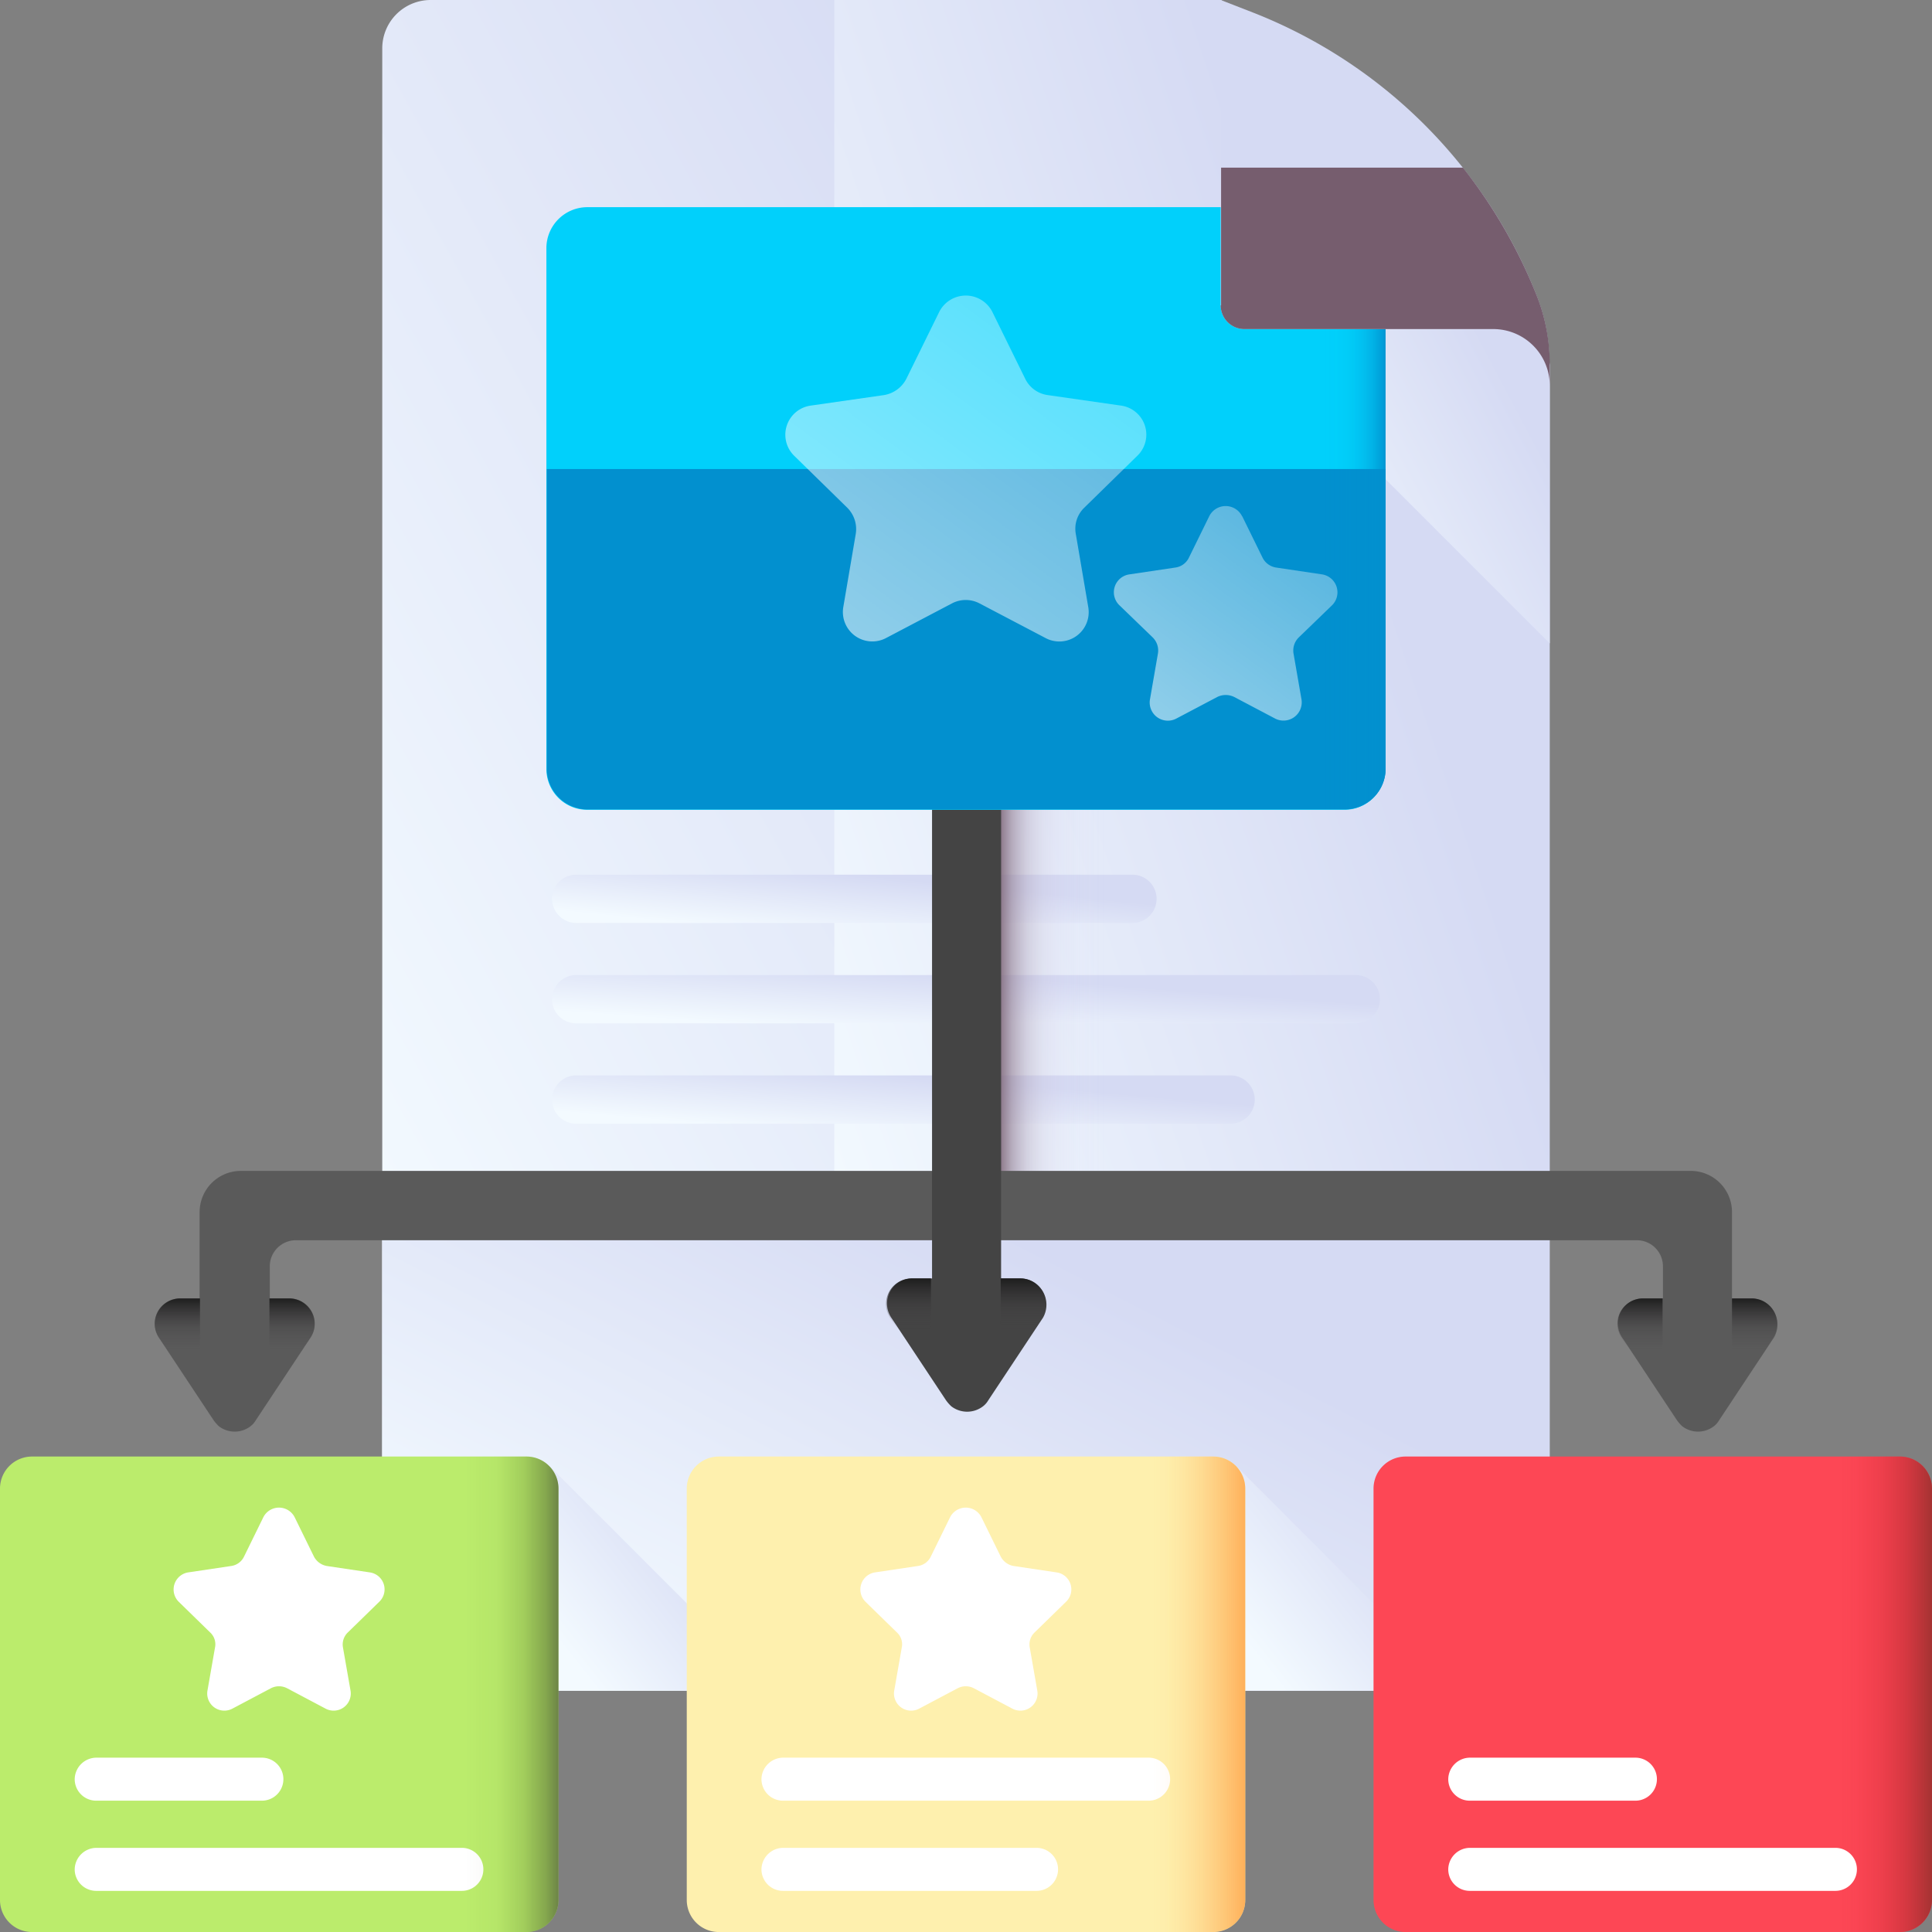 <?xml version="1.0" encoding="utf-8"?>
<svg xmlns="http://www.w3.org/2000/svg" xmlns:xlink="http://www.w3.org/1999/xlink" width="124" height="124" viewBox="0 0 124 124">
  <rect x="0" y="0" width="124" height="124" fill="#808080" stroke="none"/>
  <defs>
    <linearGradient id="linear-gradient" x1="0.042" y1="0.792" x2="0.713" y2="0.259" gradientUnits="objectBoundingBox">
      <stop offset="0" stop-color="#f3faff"/>
      <stop offset="1" stop-color="#d5daf3"/>
    </linearGradient>
    <linearGradient id="linear-gradient-11" x1="0.413" y1="-2.261" x2="0.652" y2="-3.051" gradientUnits="objectBoundingBox">
      <stop offset="0" stop-color="#bbec6c"/>
      <stop offset="0.198" stop-color="#b5e665"/>
      <stop offset="0.48" stop-color="#a4d552"/>
      <stop offset="0.812" stop-color="#89ba33"/>
      <stop offset="1" stop-color="#78a91f"/>
    </linearGradient>
    <linearGradient id="linear-gradient-12" x1="1.272" y1="-6.675" x2="0.362" y2="-5.73" gradientUnits="objectBoundingBox">
      <stop offset="0" stop-color="#fff" stop-opacity="0"/>
      <stop offset="0.092" stop-color="#fff" stop-opacity="0.024"/>
      <stop offset="0.218" stop-color="#fff" stop-opacity="0.09"/>
      <stop offset="0.362" stop-color="#fff" stop-opacity="0.204"/>
      <stop offset="0.52" stop-color="#fff" stop-opacity="0.361"/>
      <stop offset="0.69" stop-color="#fff" stop-opacity="0.561"/>
      <stop offset="0.866" stop-color="#fff" stop-opacity="0.796"/>
      <stop offset="1" stop-color="#fff"/>
    </linearGradient>
    <linearGradient id="linear-gradient-13" x1="0.5" y1="-5.787" x2="0.5" y2="-6.226" gradientUnits="objectBoundingBox">
      <stop offset="0" stop-color="#334c0f" stop-opacity="0"/>
      <stop offset="0.29" stop-color="#334b11" stop-opacity="0.043"/>
      <stop offset="0.513" stop-color="#364a18" stop-opacity="0.188"/>
      <stop offset="0.713" stop-color="#3a4825" stop-opacity="0.427"/>
      <stop offset="0.899" stop-color="#404537" stop-opacity="0.769"/>
      <stop offset="1" stop-color="#444"/>
    </linearGradient>
    <linearGradient id="linear-gradient-14" x1="0.724" y1="-2.548" x2="1.059" y2="-2.548" xlink:href="#linear-gradient-13"/>
    <linearGradient id="linear-gradient-15" x1="0.413" y1="-2.261" x2="0.652" y2="-3.051" gradientUnits="objectBoundingBox">
      <stop offset="0" stop-color="#fef0ae"/>
      <stop offset="1" stop-color="#fac600"/>
    </linearGradient>
    <linearGradient id="linear-gradient-16" x1="1.272" y1="-6.675" x2="0.362" y2="-5.73" xlink:href="#linear-gradient-12"/>
    <linearGradient id="linear-gradient-17" x1="0.5" y1="-5.787" x2="0.5" y2="-6.226" gradientUnits="objectBoundingBox">
      <stop offset="0" stop-color="#fe9738" stop-opacity="0"/>
      <stop offset="0.102" stop-color="#fe9738" stop-opacity="0.02"/>
      <stop offset="0.227" stop-color="#fe9738" stop-opacity="0.078"/>
      <stop offset="0.361" stop-color="#fe9738" stop-opacity="0.176"/>
      <stop offset="0.505" stop-color="#fe9738" stop-opacity="0.31"/>
      <stop offset="0.654" stop-color="#fe9738" stop-opacity="0.482"/>
      <stop offset="0.808" stop-color="#fe9738" stop-opacity="0.694"/>
      <stop offset="0.965" stop-color="#fe9738" stop-opacity="0.941"/>
      <stop offset="1" stop-color="#fe9738"/>
    </linearGradient>
    <linearGradient id="linear-gradient-18" x1="0.724" y1="-2.548" x2="1.059" y2="-2.548" xlink:href="#linear-gradient-17"/>
    <linearGradient id="linear-gradient-19" x1="0.413" y1="-2.261" x2="0.652" y2="-3.051" gradientUnits="objectBoundingBox">
      <stop offset="0" stop-color="#fd4755"/>
      <stop offset="1" stop-color="#a72b2b"/>
    </linearGradient>
    <linearGradient id="linear-gradient-21" x1="0.5" y1="-5.787" x2="0.5" y2="-6.226" gradientUnits="objectBoundingBox">
      <stop offset="0" stop-color="#c41926" stop-opacity="0"/>
      <stop offset="0.162" stop-color="#bf1a26" stop-opacity="0.051"/>
      <stop offset="0.371" stop-color="#b21e26" stop-opacity="0.196"/>
      <stop offset="0.605" stop-color="#9d2426" stop-opacity="0.439"/>
      <stop offset="0.856" stop-color="#802d26" stop-opacity="0.776"/>
      <stop offset="1" stop-color="#6d3326"/>
    </linearGradient>
    <linearGradient id="linear-gradient-22" x1="0.724" y1="-2.548" x2="1.059" y2="-2.548" xlink:href="#linear-gradient-21"/>
    <linearGradient id="linear-gradient-23" x1="0.337" y1="0.49" x2="0.055" y2="0.49" gradientUnits="objectBoundingBox">
      <stop offset="0" stop-color="#dbd5ef" stop-opacity="0"/>
      <stop offset="0.267" stop-color="#d8d2ec" stop-opacity="0.024"/>
      <stop offset="0.443" stop-color="#d1c9e2" stop-opacity="0.098"/>
      <stop offset="0.593" stop-color="#c4b9d1" stop-opacity="0.224"/>
      <stop offset="0.729" stop-color="#b2a4ba" stop-opacity="0.404"/>
      <stop offset="0.854" stop-color="#9a889c" stop-opacity="0.639"/>
      <stop offset="0.971" stop-color="#7e6678" stop-opacity="0.922"/>
      <stop offset="1" stop-color="#765d6e"/>
    </linearGradient>
    <linearGradient id="linear-gradient-24" x1="-1.859" y1="-15.927" x2="-1.824" y2="-17.53" gradientUnits="objectBoundingBox">
      <stop offset="0" stop-color="#5a5a5a"/>
      <stop offset="1" stop-color="#444"/>
    </linearGradient>
    <linearGradient id="linear-gradient-25" x1="0.501" y1="0.502" x2="0.501" y2="-0.018" gradientUnits="objectBoundingBox">
      <stop offset="0" stop-color="#433f43" stop-opacity="0"/>
      <stop offset="0.411" stop-color="#373537" stop-opacity="0.271"/>
      <stop offset="1" stop-color="#1a1a1a"/>
    </linearGradient>
    <linearGradient id="linear-gradient-26" x1="0.501" y1="0.502" x2="0.501" y2="-0.018" xlink:href="#linear-gradient-25"/>
    <linearGradient id="linear-gradient-27" x1="0.499" y1="0.502" x2="0.499" y2="-0.018" xlink:href="#linear-gradient-25"/>
    <linearGradient id="linear-gradient-28" x1="0.499" y1="0.502" x2="0.499" y2="-0.018" xlink:href="#linear-gradient-25"/>
    <linearGradient id="linear-gradient-29" x1="-17.096" y1="-61.137" x2="-17.611" y2="-61.137" xlink:href="#linear-gradient-25"/>
    <linearGradient id="linear-gradient-30" x1="-24.023" y1="-5.619" x2="-22.202" y2="-5.88" xlink:href="#linear-gradient-24"/>
    <linearGradient id="linear-gradient-31" x1="0.495" y1="1.932" x2="0.495" y2="2.258" xlink:href="#linear-gradient-25"/>
    <linearGradient id="linear-gradient-32" x1="0.5" y1="0.502" x2="0.5" y2="-0.018" xlink:href="#linear-gradient-25"/>
    <linearGradient id="linear-gradient-33" x1="0.506" y1="0.502" x2="0.506" y2="-0.018" xlink:href="#linear-gradient-25"/>
    <linearGradient id="linear-gradient-34" x1="0.423" y1="2.334" x2="0.636" y2="1.5" gradientUnits="objectBoundingBox">
      <stop offset="0" stop-color="#c8effe"/>
      <stop offset="0.103" stop-color="#c0edfd"/>
      <stop offset="0.258" stop-color="#abeafd"/>
      <stop offset="0.447" stop-color="#89e5fd"/>
      <stop offset="0.661" stop-color="#5addfc"/>
      <stop offset="0.895" stop-color="#1ed4fb"/>
      <stop offset="1" stop-color="#01d0fb"/>
    </linearGradient>
    <linearGradient id="linear-gradient-35" x1="0.5" y1="2.162" x2="0.5" y2="1.962" gradientUnits="objectBoundingBox">
      <stop offset="0" stop-color="#0290cf" stop-opacity="0"/>
      <stop offset="0.219" stop-color="#0290cf" stop-opacity="0.012"/>
      <stop offset="0.364" stop-color="#0290cf" stop-opacity="0.055"/>
      <stop offset="0.487" stop-color="#0290cf" stop-opacity="0.129"/>
      <stop offset="0.599" stop-color="#0290cf" stop-opacity="0.231"/>
      <stop offset="0.702" stop-color="#0290cf" stop-opacity="0.365"/>
      <stop offset="0.799" stop-color="#0290cf" stop-opacity="0.529"/>
      <stop offset="0.892" stop-color="#0290cf" stop-opacity="0.722"/>
      <stop offset="0.979" stop-color="#0290cf" stop-opacity="0.941"/>
      <stop offset="1" stop-color="#0290cf"/>
    </linearGradient>
    <linearGradient id="linear-gradient-36" x1="0.853" y1="2.033" x2="1.007" y2="2.033" xlink:href="#linear-gradient-35"/>
    <linearGradient id="linear-gradient-37" x1="0.706" y1="4.747" x2="0.52" y2="5.275" xlink:href="#linear-gradient-35"/>
    <linearGradient id="linear-gradient-38" x1="3.977" y1="-1.268" x2="0.362" y2="3.467" xlink:href="#linear-gradient-12"/>
    <linearGradient id="linear-gradient-41" x1="-0.02" y1="4.746" x2="0.667" y2="4.16" xlink:href="#linear-gradient"/>
    <linearGradient id="linear-gradient-42" x1="0.505" y1="6.996" x2="0.489" y2="6.521" xlink:href="#linear-gradient-23"/>
  </defs>
  <g id="Group_33107" data-name="Group 33107" transform="translate(-1310 -1594)">
    <g id="Group_33091" data-name="Group 33091" transform="translate(1334.534 1594)">
      <g id="Group_33089" data-name="Group 33089">
        <path id="Path_13684" data-name="Path 13684" d="M176.233,23.444V105.4a3.106,3.106,0,0,1-3.1,3.1H104.4a3.106,3.106,0,0,1-3.1-3.1V3.1A3.106,3.106,0,0,1,104.4,0h50.714l19.012,19.012a7.159,7.159,0,0,1,1.6,2.422,7.007,7.007,0,0,1,.509,2.01Z" transform="translate(-101.3 0)" fill="url(#linear-gradient)"/>
        <path id="Path_13685" data-name="Path 13685" d="M264.912,19.012,245.924,0H221.1V108.5h42.795a3.106,3.106,0,0,0,3.1-3.1V23.444a7.007,7.007,0,0,0-.509-2.01,6.759,6.759,0,0,0-1.574-2.422Z" transform="translate(-192.086)" fill="url(#linear-gradient)"/>
        <path id="Path_13686" data-name="Path 13686" d="M344.558,52.583,336.275,44.3,326.2,54.4l20.465,20.465V57.015a7.008,7.008,0,0,0-.509-2.01A7.159,7.159,0,0,0,344.558,52.583Z" transform="translate(-271.732 -33.571)" fill="url(#linear-gradient)"/>
        <path id="Path_13687" data-name="Path 13687" d="M101.3,321.8v27.464a3.106,3.106,0,0,0,3.1,3.1h68.709a3.106,3.106,0,0,0,3.1-3.1V321.8Z" transform="translate(-101.3 -243.864)" fill="url(#linear-gradient)"/>
        <path id="Path_13688" data-name="Path 13688" d="M101.3,321.8v27.464a3.106,3.106,0,0,0,3.1,3.1h68.709a3.106,3.106,0,0,0,3.1-3.1V321.8Z" transform="translate(-101.3 -243.864)" fill="url(#linear-gradient)"/>
        <path id="Path_13689" data-name="Path 13689" d="M342.162,403.062,327.8,388.7v14.362Z" transform="translate(-272.945 -294.562)" fill="url(#linear-gradient)"/>
        <path id="Path_13690" data-name="Path 13690" d="M145.8,388.7v14.362h14.362Z" transform="translate(-135.023 -294.562)" fill="url(#linear-gradient)"/>
      </g>
      <g id="Group_33090" data-name="Group 33090" transform="translate(10.898 56.139)">
        <path id="Path_13691" data-name="Path 13691" d="M147.85,285h42a1.55,1.55,0,0,1,0,3.1h-42a1.55,1.55,0,0,1,0-3.1Z" transform="translate(-146.3 -272.116)" fill="url(#linear-gradient)"/>
        <path id="Path_13692" data-name="Path 13692" d="M147.85,258.4h50.036a1.55,1.55,0,0,1,0,3.1H147.85a1.55,1.55,0,0,1,0-3.1Z" transform="translate(-146.3 -251.958)" fill="url(#linear-gradient)"/>
        <path id="Path_13693" data-name="Path 13693" d="M147.85,231.8h35.7a1.55,1.55,0,0,1,0,3.1h-35.7a1.561,1.561,0,0,1-1.55-1.55,1.545,1.545,0,0,1,1.55-1.55Z" transform="translate(-146.3 -231.8)" fill="url(#linear-gradient)"/>
      </g>
    </g>
    <g id="Group_33093" data-name="Group 33093" transform="translate(1310 1687.484)">
      <path id="Path_13694" data-name="Path 13694" d="M2.059,386H33.785a2.057,2.057,0,0,1,2.059,2.059v26.4a2.057,2.057,0,0,1-2.059,2.059H2.059A2.057,2.057,0,0,1,0,414.457v-26.4A2.057,2.057,0,0,1,2.059,386Z" transform="translate(0 -386)" fill="url(#linear-gradient-11)"/>
      <path id="Path_13695" data-name="Path 13695" d="M53.791,400.168l1.235,2.519a1.164,1.164,0,0,0,.823.605l2.761.412a1.1,1.1,0,0,1,.605,1.889l-2.01,1.962a1.067,1.067,0,0,0-.315.969l.484,2.761a1.1,1.1,0,0,1-1.6,1.163l-2.47-1.308a1.13,1.13,0,0,0-1.041,0l-2.47,1.308a1.1,1.1,0,0,1-1.6-1.163l.484-2.761a1.028,1.028,0,0,0-.315-.969l-2.01-1.962a1.11,1.11,0,0,1,.605-1.889l2.761-.412a1.077,1.077,0,0,0,.823-.605l1.235-2.519A1.127,1.127,0,0,1,53.791,400.168Z" transform="translate(-34.877 -396.268)" fill="url(#linear-gradient-12)"/>
      <g id="Group_33092" data-name="Group 33092" transform="translate(4.795 19.327)">
        <path id="Path_13696" data-name="Path 13696" d="M21.18,489.7H44.648a1.38,1.38,0,0,1,0,2.761H21.18a1.38,1.38,0,0,1-1.38-1.38,1.4,1.4,0,0,1,1.38-1.38Z" transform="translate(-19.8 -483.912)" fill="#fff"/>
        <path id="Path_13697" data-name="Path 13697" d="M21.18,465.8H31.813a1.38,1.38,0,1,1,0,2.761H21.18a1.38,1.38,0,0,1-1.38-1.38A1.4,1.4,0,0,1,21.18,465.8Z" transform="translate(-19.8 -465.8)" fill="#fff"/>
      </g>
      <path id="Path_13698" data-name="Path 13698" d="M0,440.8v15.185a2.057,2.057,0,0,0,2.059,2.059H33.785a2.057,2.057,0,0,0,2.059-2.059V440.8Z" transform="translate(0 -427.528)" fill="url(#linear-gradient-13)"/>
      <path id="Path_13699" data-name="Path 13699" d="M78.269,386H58.7v30.516H78.269a2.057,2.057,0,0,0,2.059-2.059v-26.4A2.057,2.057,0,0,0,78.269,386Z" transform="translate(-44.484 -386)" fill="url(#linear-gradient-14)"/>
    </g>
    <g id="Group_33095" data-name="Group 33095" transform="translate(1354.078 1687.484)">
      <path id="Path_13700" data-name="Path 13700" d="M184.059,386h31.727a2.057,2.057,0,0,1,2.059,2.059v26.4a2.057,2.057,0,0,1-2.059,2.059H184.059A2.057,2.057,0,0,1,182,414.457v-26.4A2.057,2.057,0,0,1,184.059,386Z" transform="translate(-182 -386)" fill="url(#linear-gradient-15)"/>
      <path id="Path_13701" data-name="Path 13701" d="M235.791,400.168l1.235,2.519a1.164,1.164,0,0,0,.823.605l2.761.412a1.1,1.1,0,0,1,.605,1.889l-2.01,1.962a1.067,1.067,0,0,0-.315.969l.484,2.761a1.1,1.1,0,0,1-1.6,1.163l-2.47-1.308a1.13,1.13,0,0,0-1.041,0l-2.47,1.308a1.1,1.1,0,0,1-1.6-1.163l.484-2.761a1.028,1.028,0,0,0-.315-.969l-2.01-1.962a1.11,1.11,0,0,1,.605-1.889l2.761-.412a1.077,1.077,0,0,0,.823-.605l1.235-2.519A1.127,1.127,0,0,1,235.791,400.168Z" transform="translate(-216.877 -396.268)" fill="url(#linear-gradient-16)"/>
      <g id="Group_33094" data-name="Group 33094" transform="translate(4.795 19.327)">
        <path id="Path_13702" data-name="Path 13702" d="M203.18,489.7h16.275a1.38,1.38,0,1,1,0,2.761H203.18a1.38,1.38,0,0,1-1.38-1.38A1.4,1.4,0,0,1,203.18,489.7Z" transform="translate(-201.8 -483.912)" fill="#fff"/>
        <path id="Path_13703" data-name="Path 13703" d="M203.18,465.8h23.468a1.38,1.38,0,0,1,0,2.761H203.18a1.38,1.38,0,0,1-1.38-1.38A1.4,1.4,0,0,1,203.18,465.8Z" transform="translate(-201.8 -465.8)" fill="#fff"/>
      </g>
      <path id="Path_13704" data-name="Path 13704" d="M182,440.8v15.185a2.057,2.057,0,0,0,2.059,2.059h31.727a2.057,2.057,0,0,0,2.059-2.059V440.8Z" transform="translate(-182 -427.528)" fill="url(#linear-gradient-17)"/>
      <path id="Path_13705" data-name="Path 13705" d="M260.269,386H240.7v30.516h19.569a2.057,2.057,0,0,0,2.059-2.059v-26.4A2.057,2.057,0,0,0,260.269,386Z" transform="translate(-226.484 -386)" fill="url(#linear-gradient-18)"/>
    </g>
    <g id="Group_33096" data-name="Group 33096" transform="translate(1398.156 1687.484)">
      <path id="Path_13706" data-name="Path 13706" d="M366.059,386h31.727a2.057,2.057,0,0,1,2.059,2.059v26.4a2.057,2.057,0,0,1-2.059,2.059H366.059A2.057,2.057,0,0,1,364,414.457v-26.4A2.057,2.057,0,0,1,366.059,386Z" transform="translate(-364 -386)" fill="url(#linear-gradient-19)"/>
      <path id="Path_13707" data-name="Path 13707" d="M417.791,400.168l1.235,2.519a1.164,1.164,0,0,0,.823.605l2.761.412a1.1,1.1,0,0,1,.605,1.889l-2.01,1.962a1.067,1.067,0,0,0-.315.969l.484,2.761a1.1,1.1,0,0,1-1.6,1.163l-2.47-1.308a1.13,1.13,0,0,0-1.041,0l-2.47,1.308a1.1,1.1,0,0,1-1.6-1.163l.484-2.761a1.028,1.028,0,0,0-.315-.969l-2.01-1.962a1.11,1.11,0,0,1,.605-1.889l2.761-.412a1.077,1.077,0,0,0,.823-.605l1.235-2.519A1.127,1.127,0,0,1,417.791,400.168Z" transform="translate(-398.877 -396.268)" fill="url(#linear-gradient-16)"/>
      <path id="Path_13708" data-name="Path 13708" d="M364,440.8v15.185a2.057,2.057,0,0,0,2.059,2.059h31.727a2.057,2.057,0,0,0,2.059-2.059V440.8Z" transform="translate(-364 -427.528)" fill="url(#linear-gradient-21)"/>
      <path id="Path_13709" data-name="Path 13709" d="M442.269,386H422.7v30.516h19.569a2.057,2.057,0,0,0,2.059-2.059v-26.4A2.057,2.057,0,0,0,442.269,386Z" transform="translate(-408.484 -386)" fill="url(#linear-gradient-22)"/>
    </g>
    <g id="Group_33097" data-name="Group 33097" transform="translate(1402.952 1706.811)">
      <path id="Path_13710" data-name="Path 13710" d="M385.18,489.7h23.468a1.38,1.38,0,1,1,0,2.761H385.18a1.38,1.38,0,0,1-1.38-1.38A1.4,1.4,0,0,1,385.18,489.7Z" transform="translate(-383.8 -483.912)" fill="#fff"/>
      <path id="Path_13711" data-name="Path 13711" d="M385.18,465.8h10.632a1.38,1.38,0,1,1,0,2.761H385.18a1.38,1.38,0,0,1-1.38-1.38A1.4,1.4,0,0,1,385.18,465.8Z" transform="translate(-383.8 -465.8)" fill="#fff"/>
    </g>
    <path id="Path_13712" data-name="Path 13712" d="M257.7,195.7h26.5v29.983H257.7Z" transform="translate(1114.712 1445.695)" fill="url(#linear-gradient-23)"/>
    <g id="Group_33103" data-name="Group 33103" transform="translate(1319.917 1642.916)">
      <g id="Group_33100" data-name="Group 33100" transform="translate(0 26.235)">
        <path id="Path_13713" data-name="Path 13713" d="M143.478,318.486h-1.284V312.94a2.646,2.646,0,0,0-2.64-2.64H46.482a2.646,2.646,0,0,0-2.64,2.64v5.546H42.582A1.618,1.618,0,0,0,41.226,321l3.512,5.3a2.592,2.592,0,0,0,.339.388,1.672,1.672,0,0,0,2.034,0,1.345,1.345,0,0,0,.339-.388l3.512-5.3a1.622,1.622,0,0,0-1.356-2.519H48.346v-2.059a1.674,1.674,0,0,1,1.671-1.671h86.073a1.674,1.674,0,0,1,1.671,1.671v2.059H136.5A1.618,1.618,0,0,0,135.146,321l3.512,5.3a2.592,2.592,0,0,0,.339.388,1.672,1.672,0,0,0,2.034,0,1.345,1.345,0,0,0,.339-.388l3.512-5.3A1.668,1.668,0,0,0,143.478,318.486Z" transform="translate(-40.947 -310.3)" fill="url(#linear-gradient-24)"/>
        <g id="Group_33098" data-name="Group 33098" transform="translate(93.886 8.186)">
          <path id="Path_13714" data-name="Path 13714" d="M461.64,346.619l-2.64,4V344.1h1.259A1.635,1.635,0,0,1,461.64,346.619Z" transform="translate(-451.639 -344.1)" fill="url(#linear-gradient-25)"/>
          <path id="Path_13715" data-name="Path 13715" d="M430.252,344.1h1.259v6.515l-2.64-4A1.635,1.635,0,0,1,430.252,344.1Z" transform="translate(-428.607 -344.1)" fill="url(#linear-gradient-26)"/>
        </g>
        <g id="Group_33099" data-name="Group 33099" transform="translate(0.014 8.186)">
          <path id="Path_13716" data-name="Path 13716" d="M74.04,346.619l-2.64,4V344.1h1.259a1.635,1.635,0,0,1,1.38,2.519Z" transform="translate(-64.039 -344.1)" fill="url(#linear-gradient-27)"/>
          <path id="Path_13717" data-name="Path 13717" d="M42.626,344.1H43.91v6.515l-2.64-4A1.633,1.633,0,0,1,42.626,344.1Z" transform="translate(-41.005 -344.1)" fill="url(#linear-gradient-28)"/>
        </g>
        <path id="Path_13718" data-name="Path 13718" d="M257.7,310.3h13.732v4.456H257.7Z" transform="translate(-205.205 -310.3)" fill="url(#linear-gradient-29)"/>
      </g>
      <g id="Group_33102" data-name="Group 33102" transform="translate(46.94)">
        <path id="Path_13719" data-name="Path 13719" d="M243.633,235.112h-1.259V203a.625.625,0,0,0-.46-.605,7.358,7.358,0,0,1-.969-.291,2.426,2.426,0,0,0-1.55,0c-.339.1-.654.194-.993.291a.625.625,0,0,0-.46.605v32.114h-1.259a1.618,1.618,0,0,0-1.356,2.519l3.512,5.3a2.593,2.593,0,0,0,.339.387,1.672,1.672,0,0,0,2.034,0,1.346,1.346,0,0,0,.339-.387l3.512-5.3A1.687,1.687,0,0,0,243.633,235.112Z" transform="translate(-234.978 -201.975)" fill="url(#linear-gradient-30)"/>
        <path id="Path_13720" data-name="Path 13720" d="M250.872,202.393a7.357,7.357,0,0,1-.969-.291,2.426,2.426,0,0,0-1.55,0c-.339.1-.654.194-.993.291a.625.625,0,0,0-.46.605v9.3h4.456V203a.677.677,0,0,0-.484-.605Z" transform="translate(-243.961 -201.975)" fill="url(#linear-gradient-31)"/>
        <g id="Group_33101" data-name="Group 33101" transform="translate(0 33.137)">
          <path id="Path_13721" data-name="Path 13721" d="M267.84,341.319l-2.64,4V338.8h1.259A1.635,1.635,0,0,1,267.84,341.319Z" transform="translate(-257.829 -338.8)" fill="url(#linear-gradient-32)"/>
          <path id="Path_13722" data-name="Path 13722" d="M236.4,338.8h1.259v6.515l-2.64-4A1.65,1.65,0,0,1,236.4,338.8Z" transform="translate(-234.764 -338.8)" fill="url(#linear-gradient-33)"/>
        </g>
      </g>
    </g>
    <g id="Group_33104" data-name="Group 33104" transform="translate(1345.069 1607.297)">
      <path id="Path_13723" data-name="Path 13723" d="M147.416,54.9h48.607a2.62,2.62,0,0,1,2.616,2.616V90.962a2.62,2.62,0,0,1-2.616,2.616H147.416a2.62,2.62,0,0,1-2.616-2.616V57.491a2.631,2.631,0,0,1,2.616-2.591Z" transform="translate(-144.8 -54.9)" fill="url(#linear-gradient-34)"/>
      <path id="Path_13724" data-name="Path 13724" d="M144.9,124.3v19.23a2.62,2.62,0,0,0,2.616,2.616h48.607a2.62,2.62,0,0,0,2.616-2.616V124.3Z" transform="translate(-144.876 -107.492)" fill="url(#linear-gradient-35)"/>
      <path id="Path_13725" data-name="Path 13725" d="M278.8,54.9H254V93.553h24.8a2.62,2.62,0,0,0,2.616-2.616V57.491A2.631,2.631,0,0,0,278.8,54.9Z" transform="translate(-227.553 -54.9)" fill="url(#linear-gradient-36)"/>
      <path id="Path_13726" data-name="Path 13726" d="M336.105,72.338V57.491a2.61,2.61,0,0,0-2.4-2.591L326.2,62.432Z" transform="translate(-282.267 -54.9)" fill="url(#linear-gradient-37)"/>
    </g>
    <g id="Group_33106" data-name="Group 33106" transform="translate(1348.149 1612.977)">
      <path id="Path_13727" data-name="Path 13727" d="M221.428,79.4l2.107,4.287a1.889,1.889,0,0,0,1.429,1.041l4.723.678a1.882,1.882,0,0,1,1.041,3.221l-3.415,3.342a1.871,1.871,0,0,0-.533,1.671l.8,4.7a1.883,1.883,0,0,1-2.737,1.986L220.6,98.1a1.9,1.9,0,0,0-1.768,0l-4.238,2.228a1.889,1.889,0,0,1-2.737-1.986l.8-4.7a1.939,1.939,0,0,0-.533-1.671l-3.415-3.342a1.888,1.888,0,0,1,1.041-3.221l4.723-.678a1.974,1.974,0,0,0,1.429-1.041l2.107-4.287A1.91,1.91,0,0,1,221.428,79.4Z" transform="translate(-195.882 -78.35)" fill="url(#linear-gradient-38)"/>
      <g id="Group_33105" data-name="Group 33105" transform="translate(0 13.502)">
        <path id="Path_13728" data-name="Path 13728" d="M165.749,134.754l1.308,2.664a1.17,1.17,0,0,0,.872.63l2.93.436a1.166,1.166,0,0,1,.654,1.986l-2.131,2.059a1.178,1.178,0,0,0-.339,1.041l.509,2.93a1.171,1.171,0,0,1-1.7,1.235l-2.616-1.38a1.231,1.231,0,0,0-1.09,0l-2.616,1.38a1.165,1.165,0,0,1-1.7-1.235l.509-2.93a1.178,1.178,0,0,0-.339-1.041l-2.131-2.059a1.158,1.158,0,0,1,.654-1.986l2.93-.436a1.13,1.13,0,0,0,.872-.63l1.308-2.664A1.176,1.176,0,0,1,165.749,134.754Z" transform="translate(-157.519 -134.1)" fill="url(#linear-gradient-38)"/>
        <path id="Path_13729" data-name="Path 13729" d="M303.449,134.754l1.308,2.664a1.17,1.17,0,0,0,.872.63l2.93.436a1.166,1.166,0,0,1,.654,1.986l-2.131,2.059a1.178,1.178,0,0,0-.339,1.041l.509,2.93a1.171,1.171,0,0,1-1.7,1.235l-2.616-1.38a1.231,1.231,0,0,0-1.09,0l-2.616,1.38a1.165,1.165,0,0,1-1.7-1.235l.509-2.93a1.178,1.178,0,0,0-.339-1.041l-2.131-2.059a1.158,1.158,0,0,1,.654-1.986l2.93-.436a1.13,1.13,0,0,0,.872-.63l1.308-2.664a1.176,1.176,0,0,1,2.107,0Z" transform="translate(-261.87 -134.1)" fill="url(#linear-gradient-38)"/>
      </g>
    </g>
    <path id="Path_13730" data-name="Path 13730" d="M340.986,21.119h-15.96a1.519,1.519,0,0,1-1.526-1.526V0l2.059.8A32.175,32.175,0,0,1,343.8,19.036a11.711,11.711,0,0,1,.8,4.287v1.4a3.587,3.587,0,0,0-3.609-3.609Z" transform="translate(1064.848 1594)" fill="url(#linear-gradient-41)"/>
    <path id="Path_13731" data-name="Path 13731" d="M323.5,53.24a1.519,1.519,0,0,0,1.526,1.526h15.96a3.628,3.628,0,0,1,3.633,3.633v-1.4a11.9,11.9,0,0,0-.8-4.287,32.807,32.807,0,0,0-4.771-8.307H323.524v8.84Z" transform="translate(1064.848 1560.354)" fill="url(#linear-gradient-42)"/>
  </g>
</svg>